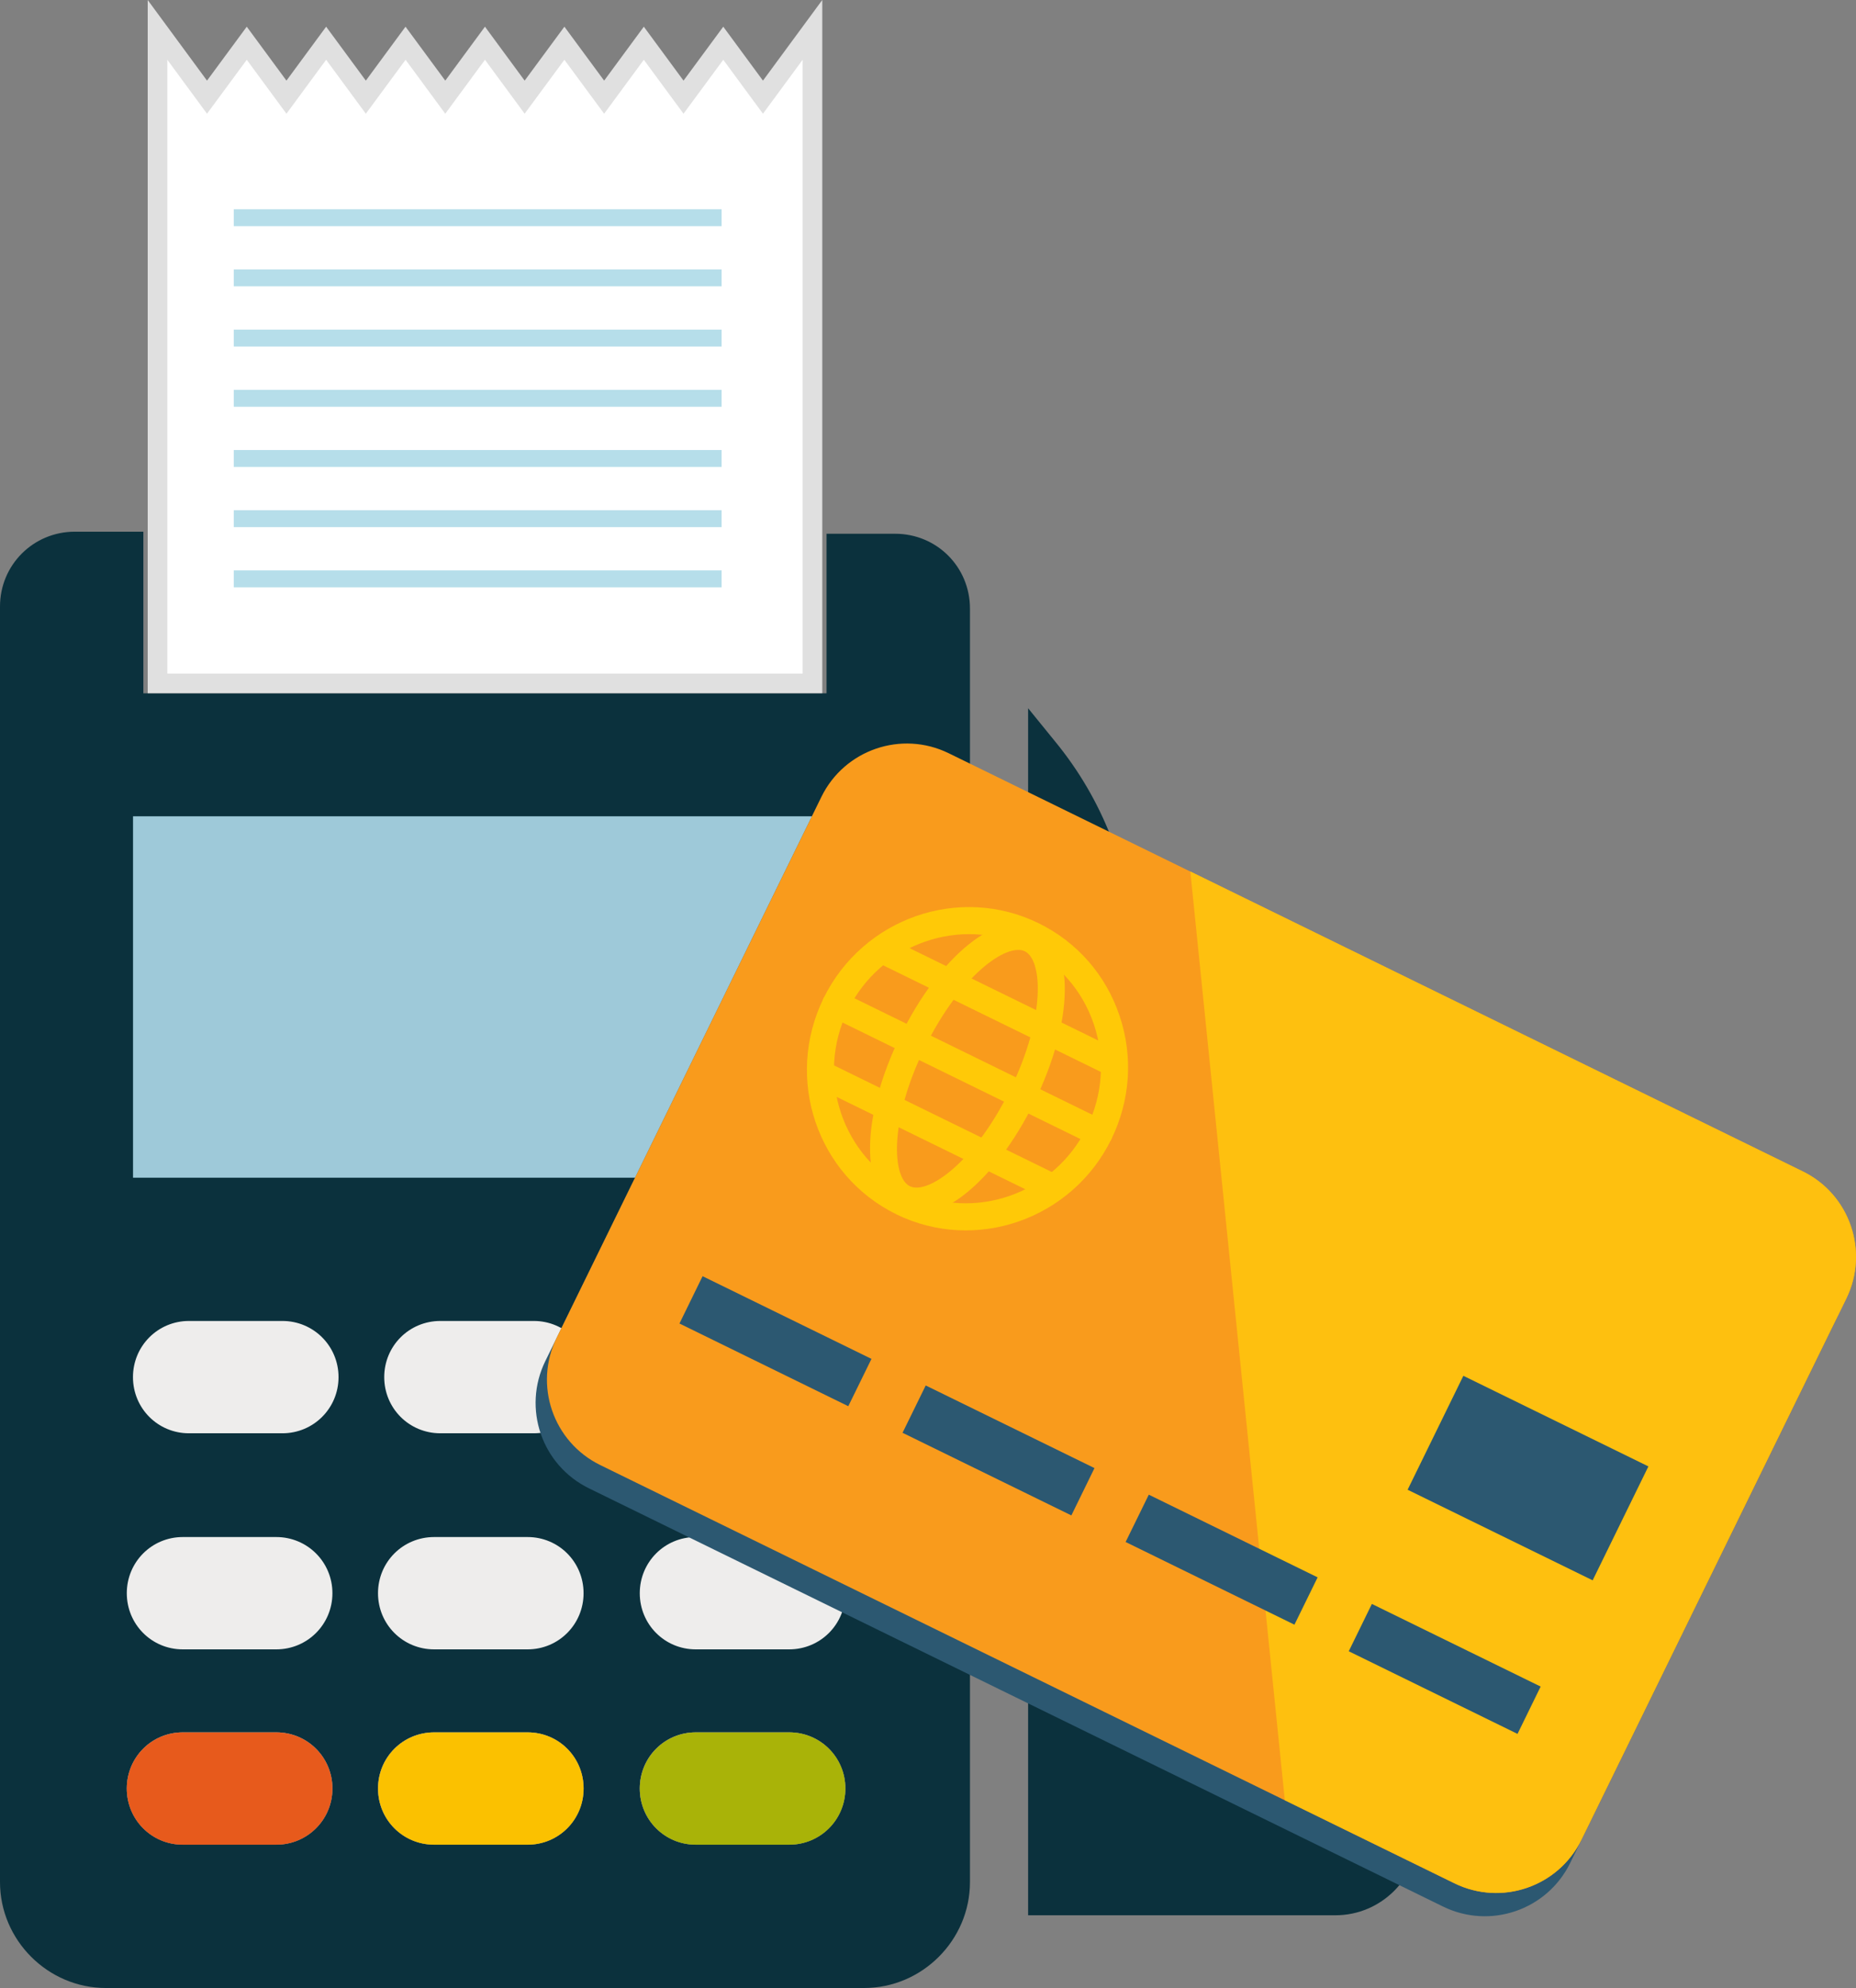 <?xml version="1.0" encoding="UTF-8"?><svg xmlns="http://www.w3.org/2000/svg" viewBox="0 0 333.88 357.52"><rect x="0" y="0" width="333.88" height="357.52" fill="#808080" stroke="none"/><defs><style>.d{fill:#f99b1c;}.e{fill:#fff;}.f{fill:#a9b308;}.g{fill:#ffc907;}.h{fill:#e0e0e0;}.i{fill:#fbc100;}.j{fill:#e75a1c;}.k{fill:#0b313d;}.l{stroke:#b6deea;stroke-width:3.04px;}.l,.m{fill:none;}.n{fill:#9ec9d9;}.o{fill:#2c5871;}.p{fill:#fec00f;}.q{fill:#eeedec;}.r{fill:#36a9b1;}</style></defs><g id="a"/><g id="b"><g id="c"><g><g><path class="k" d="M184.95,169.59h19.06c-.75-13.08-5.61-25.78-14.2-36.24l-4.86-5.98v42.22h0Z"/><rect class="r" x="198.5" y="194.85" width="48.38" height="85.94"/><path class="k" d="M240.24,181.92h-55.29v162.52h55.29c8.22,0,14.95-6.72,14.95-14.94V197.24c.37-8.22-6.73-15.32-14.95-15.32Zm-23.54,90.41h-12.33v-67.62h12.33v67.62Zm19.05-27.65h-12.33v-39.97h12.33v39.97Z"/><path class="q" d="M14.93,226.57v113.86H156.74v-113.86H14.93Zm34.77,105.18h-16.82c-5.6,0-10.07-4.5-10.07-10.1s4.48-10.1,10.07-10.1h16.82c5.6,0,10.1,4.5,10.1,10.1s-4.5,10.1-10.1,10.1Zm45.22,0h-16.81c-5.62,0-10.1-4.5-10.1-10.1s4.48-10.1,10.1-10.1h16.81c5.6,0,10.07,4.5,10.07,10.1s-4.48,10.1-10.07,10.1Zm47.06,0h-16.81c-5.6,0-10.07-4.5-10.07-10.1s4.48-10.1,10.07-10.1h16.81c5.6,0,10.1,4.5,10.1,10.1s-4.5,10.1-10.1,10.1Z"/><rect class="n" x="14.93" y="138.79" width="141.81" height="81.59"/><path class="m" d="M49.7,276.44h-16.81c-5.6,0-10.09,4.48-10.09,10.09s4.49,10.09,10.09,10.09h16.81c5.6,0,10.09-4.48,10.09-10.09s-4.48-10.09-10.09-10.09Z"/><polygon class="m" points="149.45 211.81 149.45 146.8 23.92 146.8 23.92 211.81 149.08 211.81 149.45 211.81"/><rect class="m" x="143.1" y="124.67" width="5.61" height="1.21"/><rect class="m" x="37.74" y="124.67" width="97.89" height="1.21"/><path class="m" d="M94.91,276.44h-16.81c-5.61,0-10.09,4.48-10.09,10.09s4.48,10.09,10.09,10.09h16.81c5.6,0,10.09-4.48,10.09-10.09s-4.49-10.09-10.09-10.09Z"/><path class="m" d="M141.98,276.44h-16.81c-5.6,0-10.09,4.48-10.09,10.09s4.48,10.09,10.09,10.09h16.81c5.61,0,10.09-4.48,10.09-10.09s-4.48-10.09-10.09-10.09Z"/><path class="m" d="M143.1,237.58h-16.81c-5.61,0-10.09,4.48-10.09,10.09s4.49,10.09,10.09,10.09h16.81c5.61,0,10.09-4.49,10.09-10.09s-4.48-10.09-10.09-10.09Z"/><path class="m" d="M50.82,237.58h-16.82c-5.6,0-10.09,4.48-10.09,10.09s4.48,10.09,10.09,10.09h16.82c5.6,0,10.09-4.49,10.09-10.09s-4.48-10.09-10.09-10.09Z"/><path class="m" d="M96.03,237.58h-16.81c-5.61,0-10.09,4.48-10.09,10.09s4.49,10.09,10.09,10.09h16.81c5.61,0,10.09-4.49,10.09-10.09s-4.48-10.09-10.09-10.09Z"/><path class="k" d="M161.03,95.99h-12.34v28.69H25.79v-29.06H13.46c-7.46,0-13.46,5.97-13.46,13.46v229.39c0,10.45,8.61,19.05,19.05,19.05H155.44c10.45,0,19.05-8.61,19.05-19.05V109.45c0-7.49-5.97-13.46-13.46-13.46Zm-11.59,115.81H23.93v-65h125.52v65Zm-116.56,64.62h16.82c5.6,0,10.1,4.5,10.1,10.1s-4.5,10.1-10.1,10.1h-16.82c-5.6,0-10.07-4.5-10.07-10.1s4.48-10.1,10.07-10.1Zm-8.96-28.76c0-5.6,4.48-10.1,10.07-10.1h16.81c5.6,0,10.1,4.5,10.1,10.1s-4.5,10.1-10.1,10.1h-16.81c-5.6,0-10.07-4.5-10.07-10.1Zm8.96,63.88h16.82c5.6,0,10.1,4.5,10.1,10.1s-4.5,10.1-10.1,10.1h-16.82c-5.6,0-10.07-4.5-10.07-10.1s4.48-10.1,10.07-10.1Zm45.22-35.12h16.81c5.6,0,10.07,4.5,10.07,10.1s-4.48,10.1-10.07,10.1h-16.81c-5.62,0-10.1-4.5-10.1-10.1s4.48-10.1,10.1-10.1Zm-8.98-28.76c0-5.6,4.48-10.1,10.1-10.1h16.81c5.6,0,10.07,4.5,10.07,10.1s-4.48,10.1-10.07,10.1h-16.81c-5.62,0-10.1-4.5-10.1-10.1Zm8.98,63.88h16.81c5.6,0,10.07,4.5,10.07,10.1s-4.48,10.1-10.07,10.1h-16.81c-5.62,0-10.1-4.5-10.1-10.1s4.48-10.1,10.1-10.1Zm47.06,0h16.81c5.6,0,10.1,4.5,10.1,10.1s-4.5,10.1-10.1,10.1h-16.81c-5.6,0-10.07-4.5-10.07-10.1s4.48-10.1,10.07-10.1Zm-10.07-25.02c0-5.6,4.48-10.1,10.07-10.1h16.81c5.6,0,10.1,4.5,10.1,10.1s-4.5,10.1-10.1,10.1h-16.81c-5.6,0-10.07-4.5-10.07-10.1Zm28.01-28.76h-16.81c-5.6,0-10.07-4.5-10.07-10.1s4.48-10.1,10.07-10.1h16.81c5.6,0,10.1,4.5,10.1,10.1s-4.5,10.1-10.1,10.1Z"/><path class="f" d="M152.08,321.65c0,5.6-4.5,10.1-10.1,10.1h-16.81c-5.6,0-10.07-4.5-10.07-10.1s4.48-10.1,10.07-10.1h16.81c5.6,0,10.1,4.5,10.1,10.1Z"/><path class="i" d="M104.99,321.65c0,5.6-4.48,10.1-10.07,10.1h-16.81c-5.62,0-10.1-4.5-10.1-10.1s4.48-10.1,10.1-10.1h16.81c5.6,0,10.07,4.5,10.07,10.1Z"/><path class="j" d="M59.8,321.65c0,5.6-4.5,10.1-10.1,10.1h-16.82c-5.6,0-10.07-4.5-10.07-10.1s4.48-10.1,10.07-10.1h16.82c5.6,0,10.1,4.5,10.1,10.1Z"/><g><polygon class="h" points="26.57 124.67 26.57 0 37.24 14.5 44.39 4.8 51.53 14.5 58.67 4.8 65.81 14.5 72.95 4.8 80.1 14.5 87.24 4.8 94.38 14.5 101.53 4.8 108.68 14.5 115.82 4.8 122.96 14.5 130.11 4.8 137.25 14.5 147.92 0 147.92 124.67 26.57 124.67"/><polygon class="e" points="137.25 20.45 130.11 10.75 122.96 20.45 115.82 10.75 108.68 20.45 101.53 10.75 94.38 20.45 87.24 10.75 80.1 20.45 72.96 10.75 65.81 20.45 58.67 10.75 51.53 20.45 44.39 10.75 37.24 20.45 30.1 10.75 30.1 121.14 36.66 121.14 37.82 121.14 44.39 121.14 50.95 121.14 52.11 121.14 58.67 121.14 65.24 121.14 66.39 121.14 72.96 121.14 79.52 121.14 80.68 121.14 87.24 121.14 93.8 121.14 94.96 121.14 101.53 121.14 108.09 121.14 109.25 121.14 115.82 121.14 122.38 121.14 123.54 121.14 130.11 121.14 136.67 121.14 137.83 121.14 144.39 121.14 144.39 10.75 137.25 20.45"/><line class="l" x1="42.05" y1="39.15" x2="129.81" y2="39.15"/><line class="l" x1="42.05" y1="49.97" x2="129.81" y2="49.97"/><line class="l" x1="42.05" y1="60.8" x2="129.81" y2="60.8"/><line class="l" x1="42.05" y1="71.63" x2="129.81" y2="71.63"/><line class="l" x1="42.05" y1="82.45" x2="129.81" y2="82.45"/><line class="l" x1="42.05" y1="93.28" x2="129.81" y2="93.28"/><line class="l" x1="42.05" y1="104.1" x2="129.81" y2="104.1"/></g></g><g><path class="o" d="M98.1,244.77c-4.16,8.5-.65,18.73,7.85,22.89l153.64,75.21c8.48,4.15,18.72,.65,22.88-7.85l47.63-97.3c4.15-8.48,.65-18.74-7.83-22.89l-153.64-75.21c-8.5-4.16-18.74-.63-22.9,7.85l-47.63,97.3Z"/><path class="d" d="M100.14,240.59c-4.16,8.5-.65,18.73,7.85,22.89l153.63,75.21c8.48,4.16,18.72,.66,22.88-7.84l47.63-97.29c4.15-8.48,.65-18.75-7.83-22.89l-153.64-75.21c-8.5-4.16-18.75-.63-22.9,7.85l-47.63,97.29Z"/><path class="p" d="M324.3,210.65c8.48,4.15,11.99,14.41,7.83,22.89l-47.63,97.29c-4.16,8.5-14.4,12-22.88,7.84l-30.49-14.92-17-167.03,110.16,53.93Z"/><rect class="o" x="263.47" y="247.29" width="22.81" height="37.06" transform="translate(-84.72 395.84) rotate(-63.92)"/><g><path class="g" d="M161.22,218.36h0c-14.27-6.99-20.13-24.4-13.07-38.83,7.07-14.43,24.42-20.49,38.69-13.5,6.92,3.39,12.09,9.3,14.56,16.64,2.47,7.33,1.94,15.22-1.48,22.21-7.06,14.42-24.42,20.48-38.7,13.49h0Zm23.48-47.96c-11.85-5.8-26.29-.74-32.18,11.27-5.88,12.01-1.02,26.51,10.83,32.32l-1.07,2.18,1.07-2.18c11.86,5.81,26.3,.75,32.18-11.26,2.86-5.83,3.3-12.41,1.25-18.51-2.05-6.1-6.34-11.01-12.09-13.82h0Z"/><path class="g" d="M161.54,217.7h0c-6.87-3.36-6.68-16.87,.43-31.4,7.11-14.53,17.66-22.96,24.53-19.59,6.89,3.37,6.71,16.87-.4,31.41-7.12,14.54-17.68,22.96-24.56,19.59h0Zm22.82-46.62c-3.21-1.57-11.62,4.28-18.02,17.36-6.41,13.09-5.87,23.32-2.66,24.89,3.22,1.57,11.64-4.27,18.04-17.36,6.41-13.09,5.85-23.32,2.64-24.89h0Z"/><path class="g" d="M196.66,205.97l-47.39-23.2c-1.21-.59-1.71-2.05-1.11-3.26s2.05-1.7,3.25-1.11l47.39,23.2c1.21,.59,1.71,2.05,1.12,3.25-.59,1.21-2.05,1.71-3.26,1.12h0Z"/><g><path class="g" d="M198.2,192.85l-39.5-19.33c-1.21-.59-1.71-2.05-1.12-3.25s2.05-1.71,3.26-1.12l39.5,19.33c1.21,.59,1.71,2.05,1.11,3.26-.59,1.21-2.05,1.71-3.25,1.11h0Z"/><path class="g" d="M187.24,215.24l-39.5-19.33c-1.21-.59-1.71-2.05-1.11-3.26,.59-1.21,2.05-1.71,3.26-1.12l39.5,19.33c1.21,.59,1.7,2.05,1.11,3.26s-2.05,1.71-3.26,1.12h0Z"/></g></g><g><polygon class="o" points="242.63 296.96 272.99 311.82 277.15 303.31 246.79 288.45 242.63 296.96 242.63 296.96"/><polygon class="o" points="202.49 277.31 232.86 292.18 237.03 283.67 206.66 268.8 202.49 277.31 202.49 277.31"/><polygon class="o" points="162.36 257.67 192.73 272.53 196.89 264.02 166.53 249.16 162.36 257.67 162.36 257.67"/><polygon class="o" points="122.23 238.02 152.6 252.89 156.77 244.38 126.39 229.51 122.23 238.02 122.23 238.02"/></g></g></g></g></g></svg>
